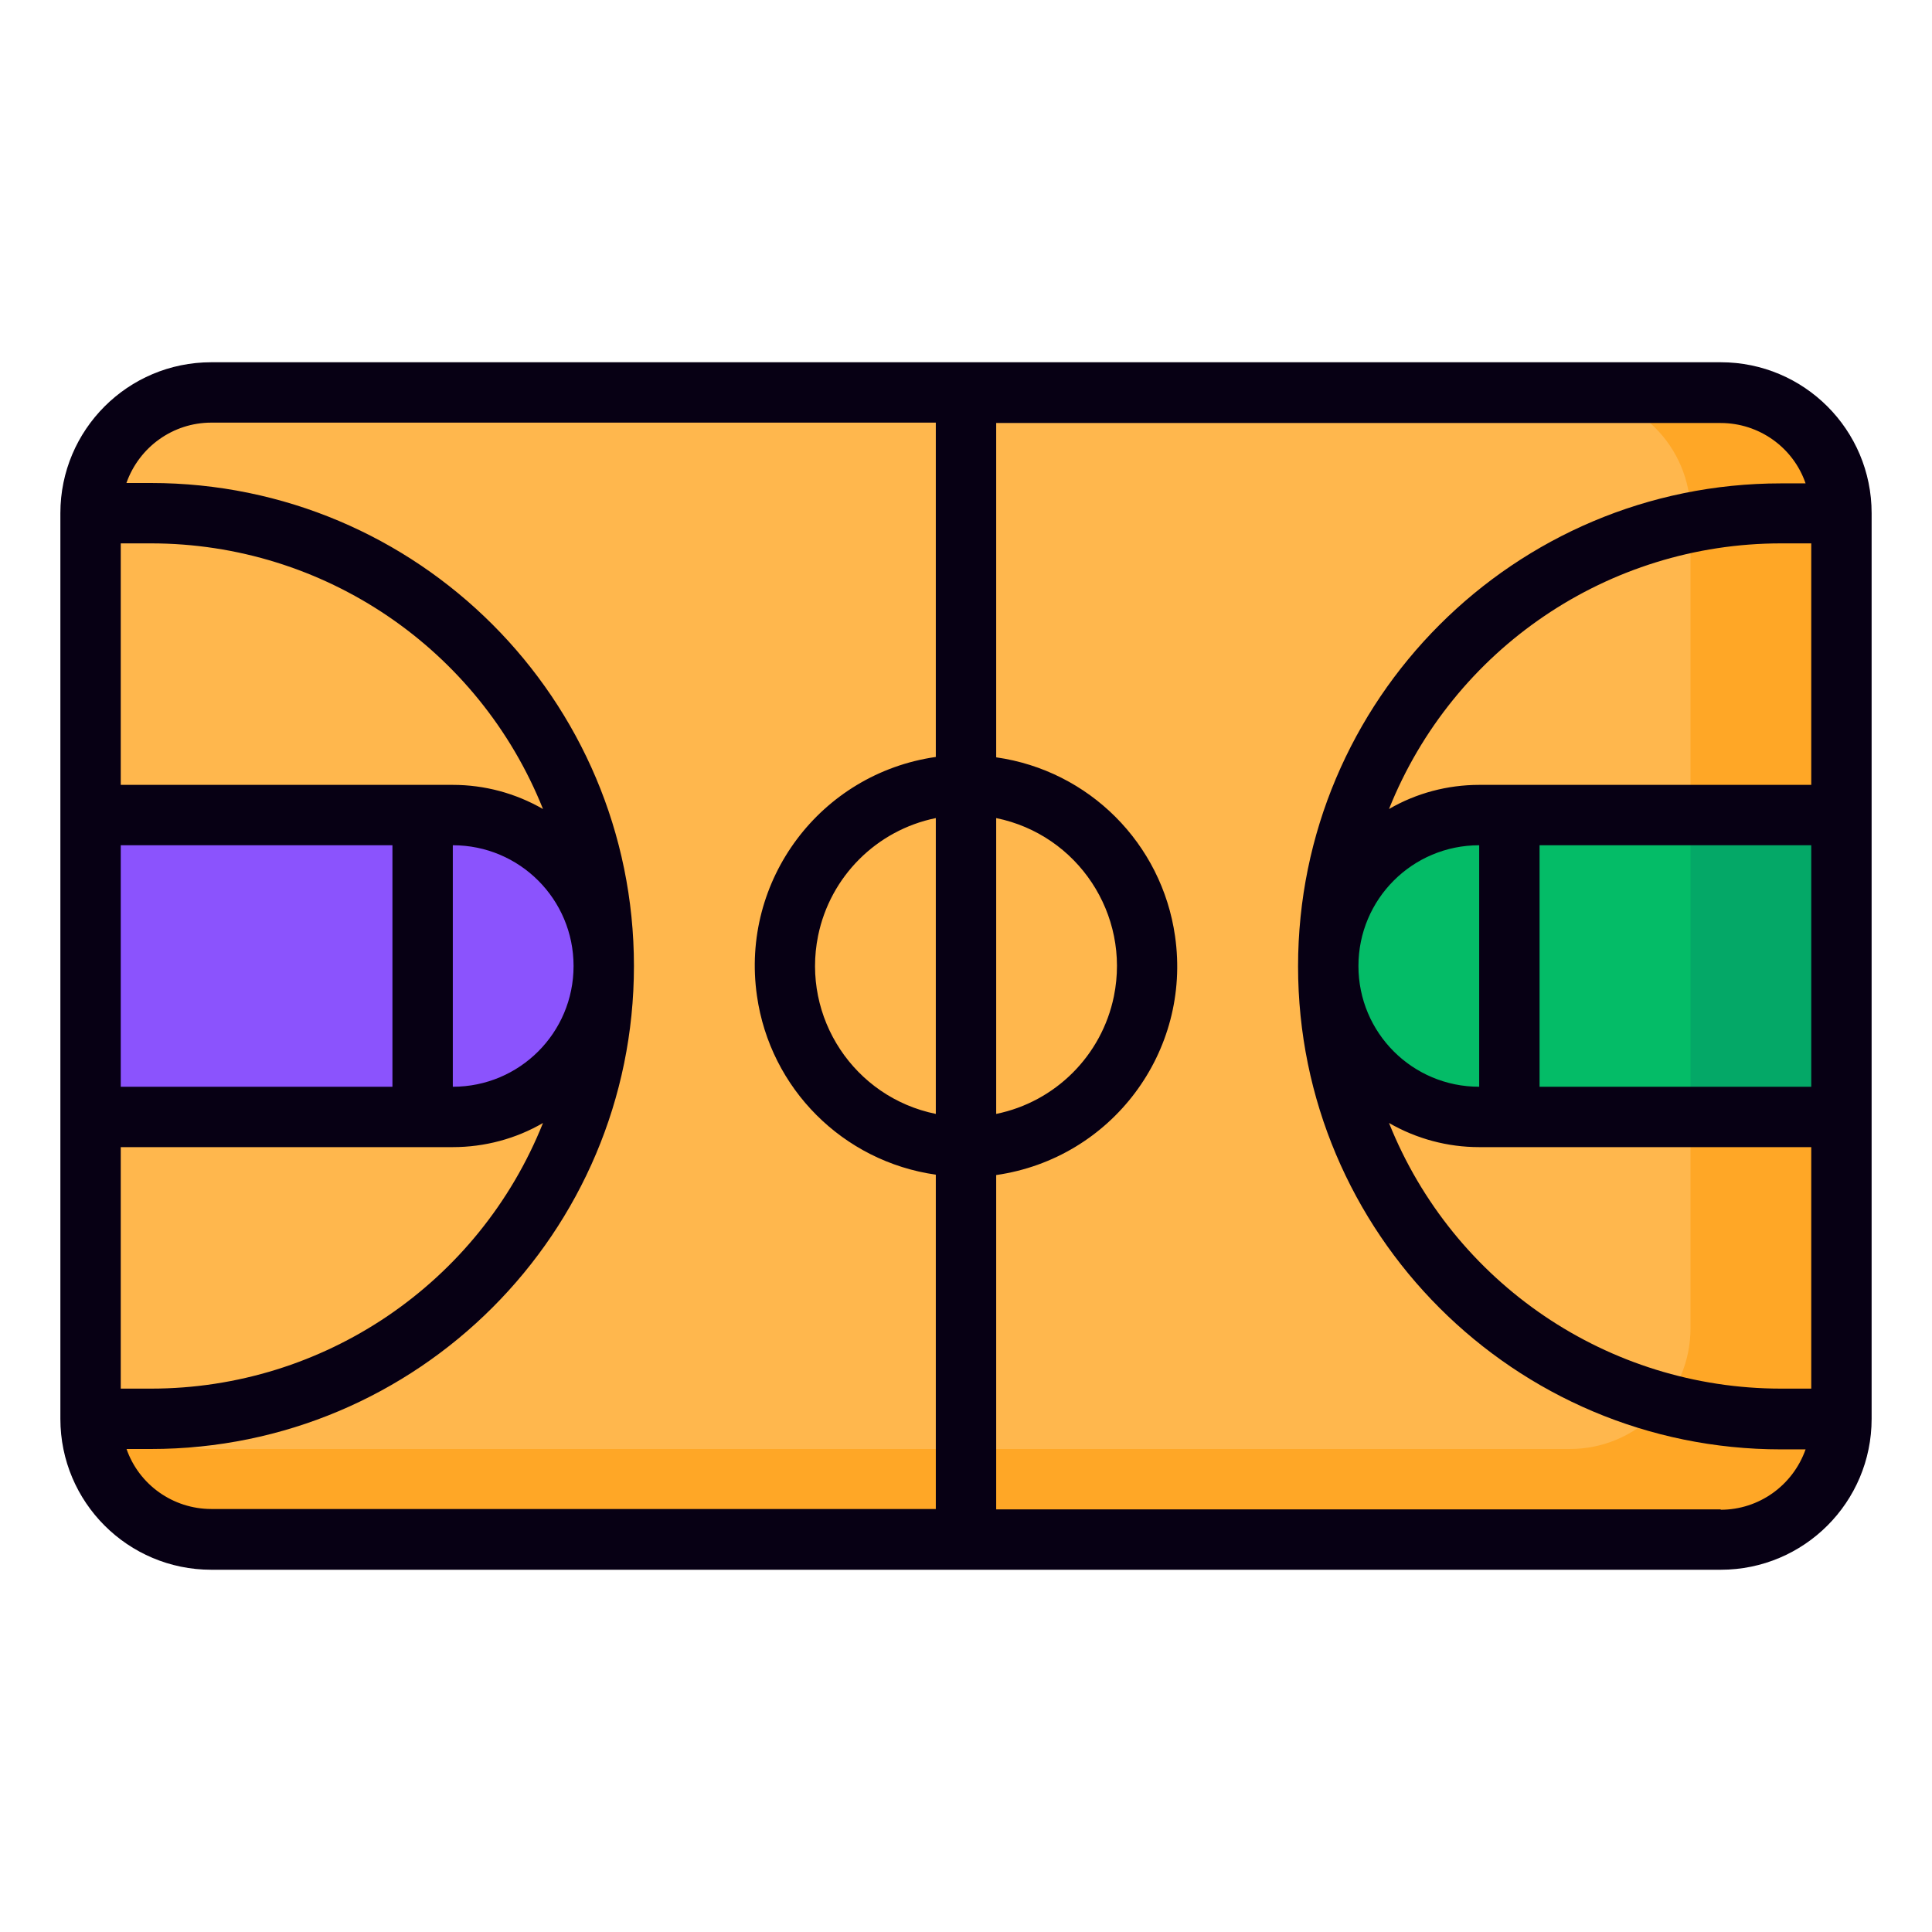 <?xml version="1.0" encoding="UTF-8"?>
<svg id="Layer_1" xmlns="http://www.w3.org/2000/svg" version="1.1" viewBox="0 0 512 512">
  <!-- Generator: Adobe Illustrator 29.4.0, SVG Export Plug-In . SVG Version: 2.1.0 Build 152)  -->
  <g id="_03-Basketball_Court">
    <rect x="24" y="104" width="464" height="304" rx="32" ry="32" fill="#ffb74d"/>
    <path d="M456,104h-40c17.7,0,32,14.3,32,32v216c0,17.7-14.3,32-32,32H56c-17.7,0-32-14.3-32-32v24c0,17.7,14.3,32,32,32h400c17.7,0,32-14.3,32-32v-240c0-17.7-14.3-32-32-32Z" fill="#ffa726"/>
    <path d="M24,216h96c22.1,0,40,17.9,40,40h0c0,22.1-17.9,40-40,40H24v-80h0Z" fill="#8b53fd"/>
    <path d="M488,296h-96c-22.1,0-40-17.9-40-40h0c0-22.1,17.9-40,40-40h96v80h0Z" fill="#04bc67"/>
    <rect x="448" y="216" width="40" height="80" fill="#04a867"/>
    <path d="M456,96H56c-22.1,0-40,17.9-40,40v240c0,22.1,17.9,40,40,40h400c22.1,0,40-17.9,40-40v-240c0-22.1-17.9-40-40-40ZM472,368c-45.8,0-86.9-27.9-103.9-70.4,7.3,4.2,15.5,6.4,23.9,6.4h88v64h-8ZM392,288c-17.7,0-32-14.3-32-32s14.3-32,32-32v64ZM408,288v-64h72v64h-72ZM392,208c-8.4,0-16.7,2.2-23.9,6.4,17-42.5,58.1-70.4,103.9-70.4h8v64h-88ZM248,295.2c-21.6-4.4-35.6-25.5-31.2-47.2,3.2-15.7,15.5-28,31.2-31.2v78.4ZM264,216.8c21.6,4.4,35.6,25.5,31.2,47.2-3.2,15.7-15.5,28-31.2,31.2v-78.4ZM120,224c17.7,0,32,14.3,32,32s-14.3,32-32,32v-64ZM104,288H32v-64h72v64ZM120,304c8.4,0,16.7-2.2,23.9-6.4-17,42.5-58.1,70.4-103.9,70.4h-8v-64h88ZM120,208H32v-64h8c45.8,0,86.9,27.9,103.9,70.4-7.3-4.2-15.5-6.4-23.9-6.4ZM33.5,384h6.5c70.7,0,128-57.3,128-128S110.7,128,40,128h-6.5c3.4-9.6,12.4-16,22.5-16h192v88.6c-30.6,4.4-51.8,32.7-47.4,63.3,3.5,24.6,22.8,43.9,47.4,47.4v88.6H56c-10.1,0-19.2-6.4-22.5-16ZM456,400h-192v-88.6c30.6-4.4,51.8-32.7,47.4-63.3-3.5-24.6-22.8-43.9-47.4-47.4v-88.6h192c10.1,0,19.2,6.4,22.5,16h-6.5c-70.7,0-128,57.3-128,128s57.3,128,128,128h6.5c-3.4,9.6-12.4,16-22.5,16Z" fill="#070014"/>
  </g>
</svg>